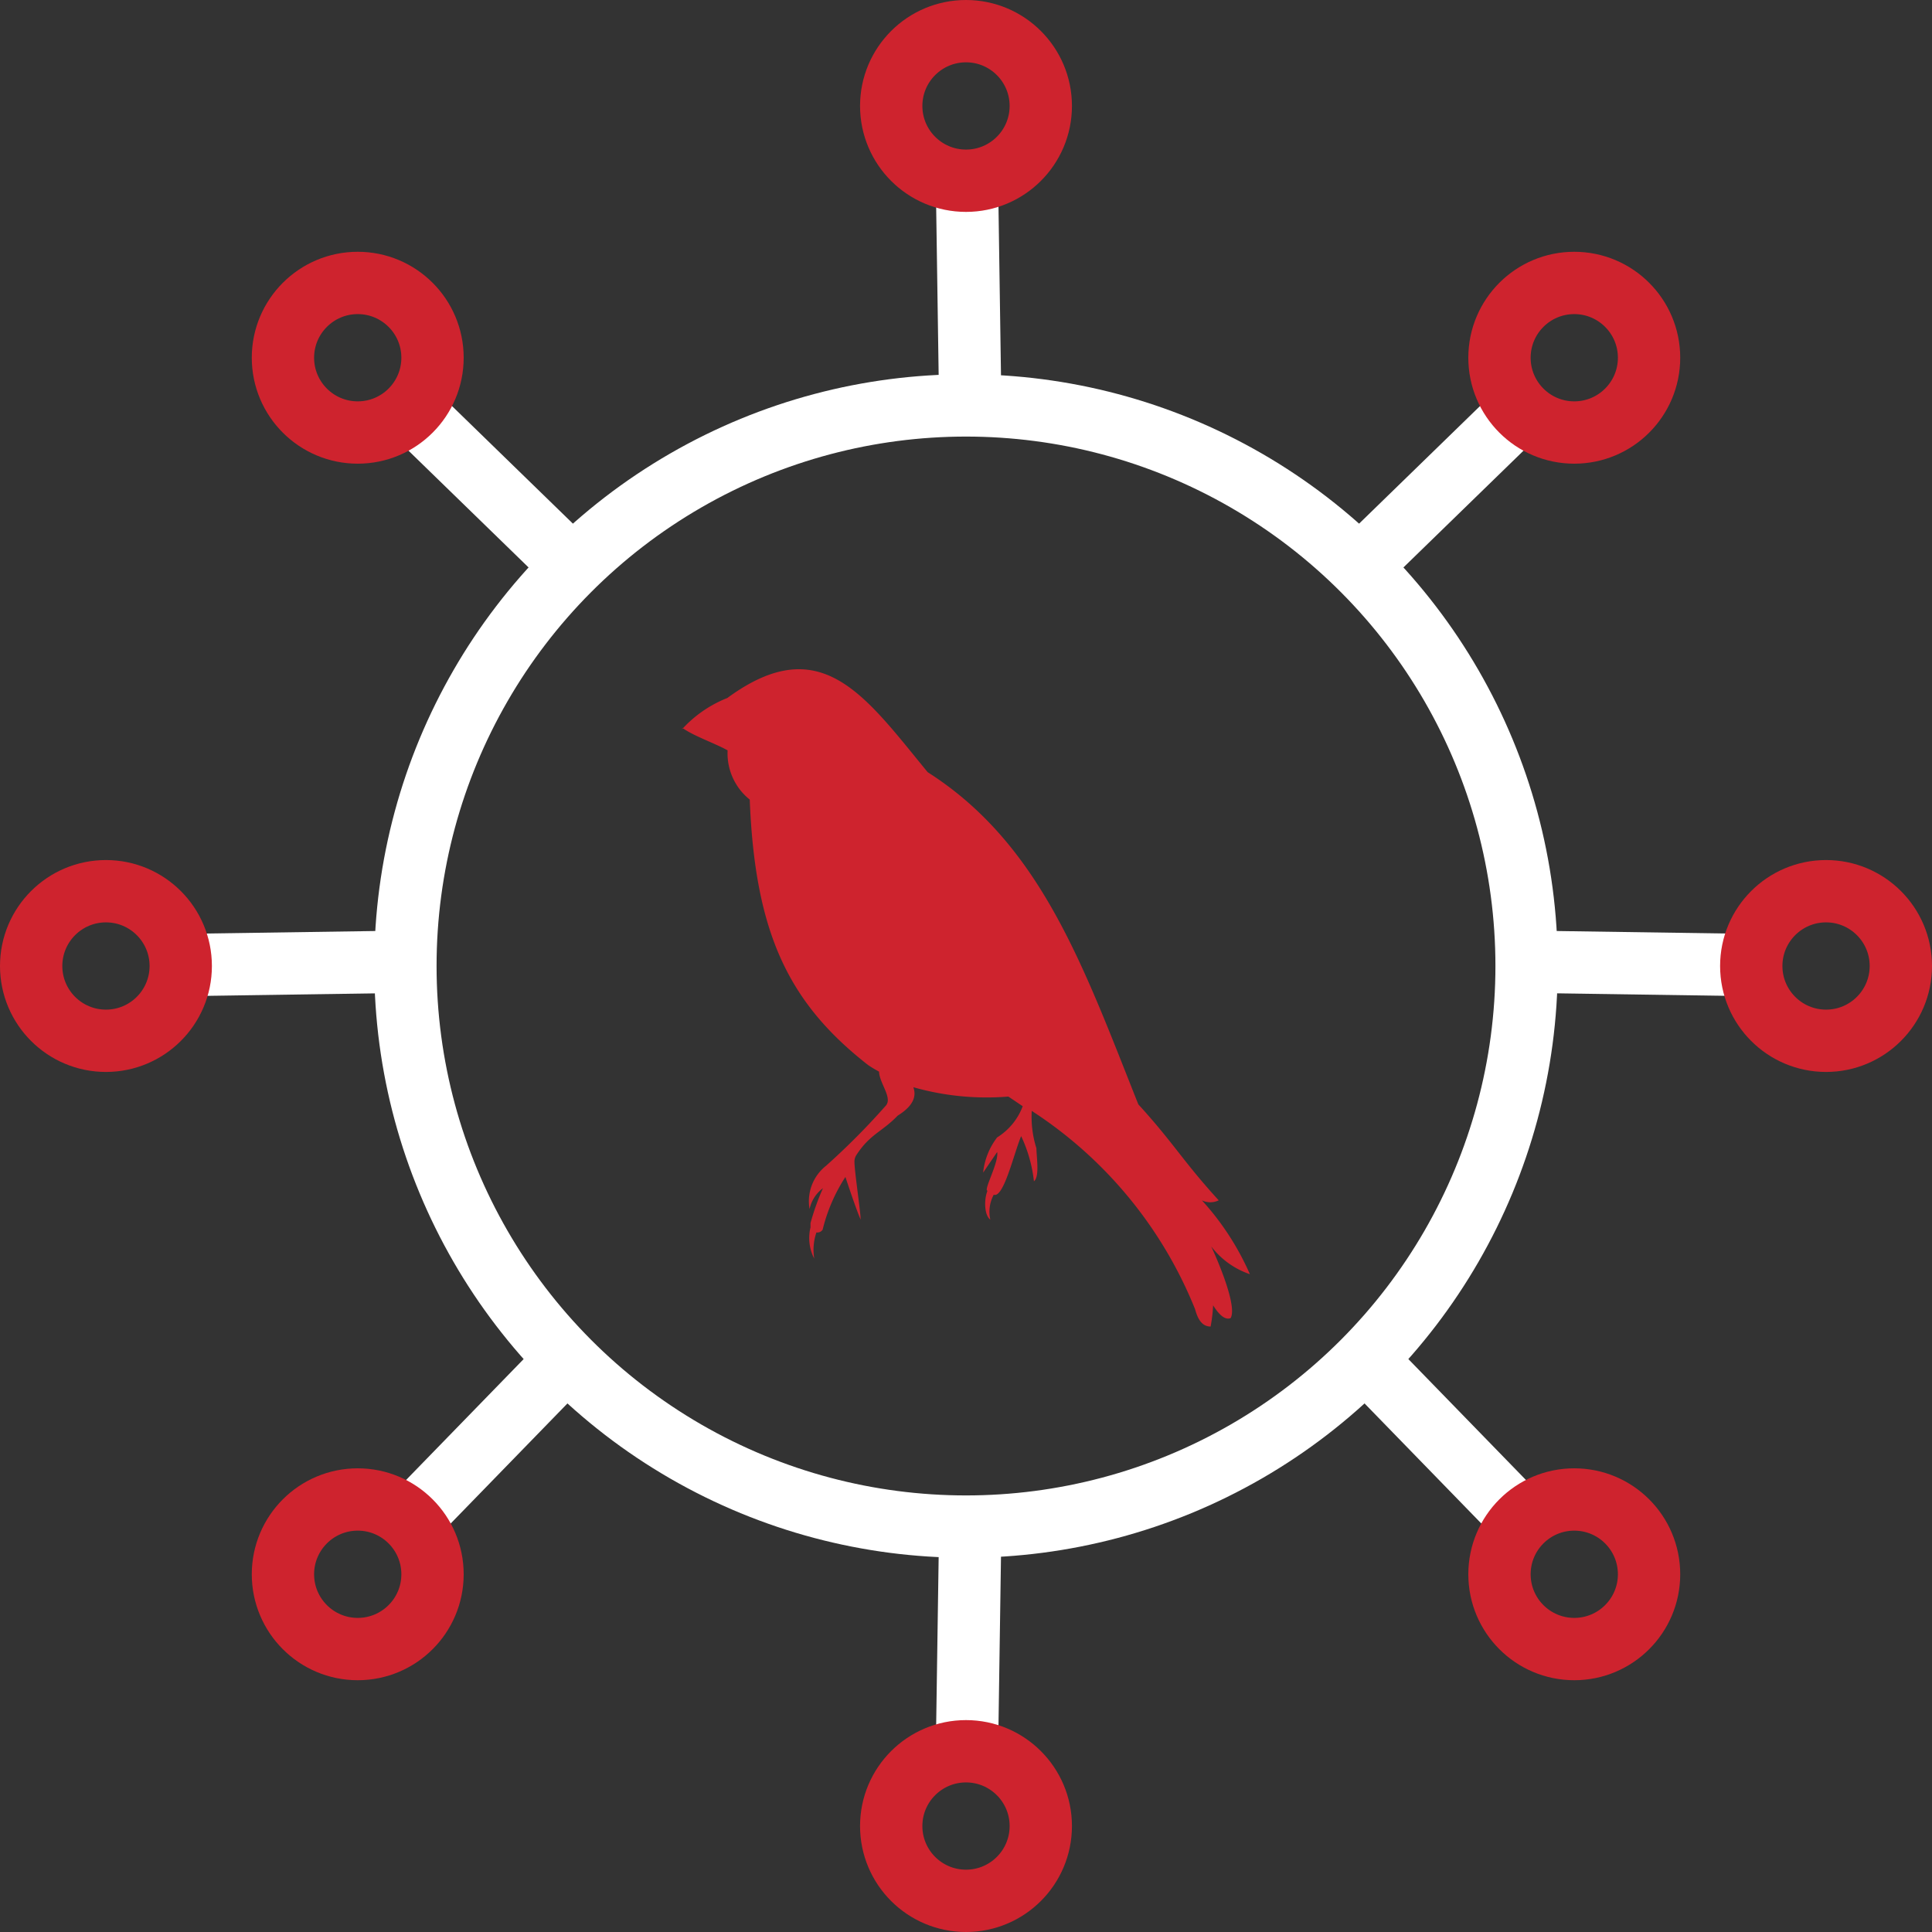<svg xmlns="http://www.w3.org/2000/svg" viewBox="0 0 62 62"><rect x="0" y="0" width="62" height="62" fill="#333333" stroke="none"/><defs><style>.cls-1,.cls-3{fill:none;stroke-linejoin:bevel;stroke-width:2px;}.cls-1{stroke:#fff;}.cls-2{fill:#ce232e;}.cls-3{stroke:#ce232e;}</style></defs><title>Asset 17</title><g id="Layer_2" data-name="Layer 2"><g id="icons"><circle class="cls-1" cx="31" cy="31" r="17.99"/><path class="cls-2" d="M21.89,23.4a3.9,3.9,0,0,1,1.45-1c3-2.2,4.4-.09,6.43,2.38,3.64,2.32,5,6.24,6.76,10.66,1.15,1.26,1.42,1.81,2.58,3.08a.62.62,0,0,1-.54,0,8.67,8.67,0,0,1,1.54,2.37A2.62,2.62,0,0,1,38.87,40c.4.87.81,2,.62,2.3-.18.07-.37-.11-.56-.41a4.9,4.9,0,0,1-.08.68c-.25,0-.4-.19-.5-.56a13.66,13.66,0,0,0-5.24-6.36,3.34,3.34,0,0,0,.15,1.2c0,.27.11.91-.08,1.06a4.55,4.55,0,0,0-.41-1.45c-.23.54-.56,2-.88,1.88a1.16,1.16,0,0,0-.11.8c-.19-.14-.21-.63-.09-.93-.14,0,.37-.91.31-1.24l-.45.66A2.23,2.23,0,0,1,32,36.5a2,2,0,0,0,.82-1l-.46-.31a8.58,8.58,0,0,1-3.05-.3c.09.25.05.57-.5.91-.51.53-.89.59-1.33,1.27a.39.39,0,0,0-.06.2c0,.32.19,1.55.2,1.87-.13-.29-.39-1.07-.49-1.37a5.48,5.48,0,0,0-.73,1.69.2.2,0,0,1-.2.09,1.72,1.72,0,0,0-.07.84,1.43,1.43,0,0,1-.12-1s0-.07,0-.14a7.89,7.89,0,0,1,.4-1.12,1.13,1.13,0,0,0-.43.67,1.45,1.45,0,0,1,.53-1.39,22.79,22.79,0,0,0,1.9-1.91c.26-.25-.19-.73-.2-1.11a4.05,4.05,0,0,1-.35-.21c-2.56-2-3.63-4.24-3.8-8.52a1.9,1.9,0,0,1-.71-1.58c-.39-.22-1.09-.46-1.45-.72Z"/><line class="cls-1" x1="31.02" y1="5.1" x2="31.14" y2="13.21"/><circle class="cls-3" cx="31" cy="3.4" r="2.4"/><line class="cls-1" x1="31.02" y1="56.9" x2="31.14" y2="48.79"/><circle class="cls-3" cx="31" cy="58.6" r="2.4"/><line class="cls-1" x1="5.1" y1="30.98" x2="13.21" y2="30.86"/><circle class="cls-3" cx="3.4" cy="31" r="2.4"/><line class="cls-1" x1="56.9" y1="30.98" x2="48.79" y2="30.86"/><circle class="cls-3" cx="58.6" cy="31" r="2.4"/><line class="cls-1" x1="12.7" y1="12.67" x2="18.52" y2="18.33"/><circle class="cls-3" cx="11.48" cy="11.48" r="2.4"/><line class="cls-1" x1="49.33" y1="49.3" x2="43.67" y2="43.48"/><circle class="cls-3" cx="50.52" cy="50.52" r="2.4"/><line class="cls-1" x1="12.67" y1="49.3" x2="18.33" y2="43.48"/><circle class="cls-3" cx="11.48" cy="50.52" r="2.4"/><line class="cls-1" x1="49.3" y1="12.67" x2="43.48" y2="18.33"/><circle class="cls-3" cx="50.52" cy="11.48" r="2.4"/></g></g></svg>